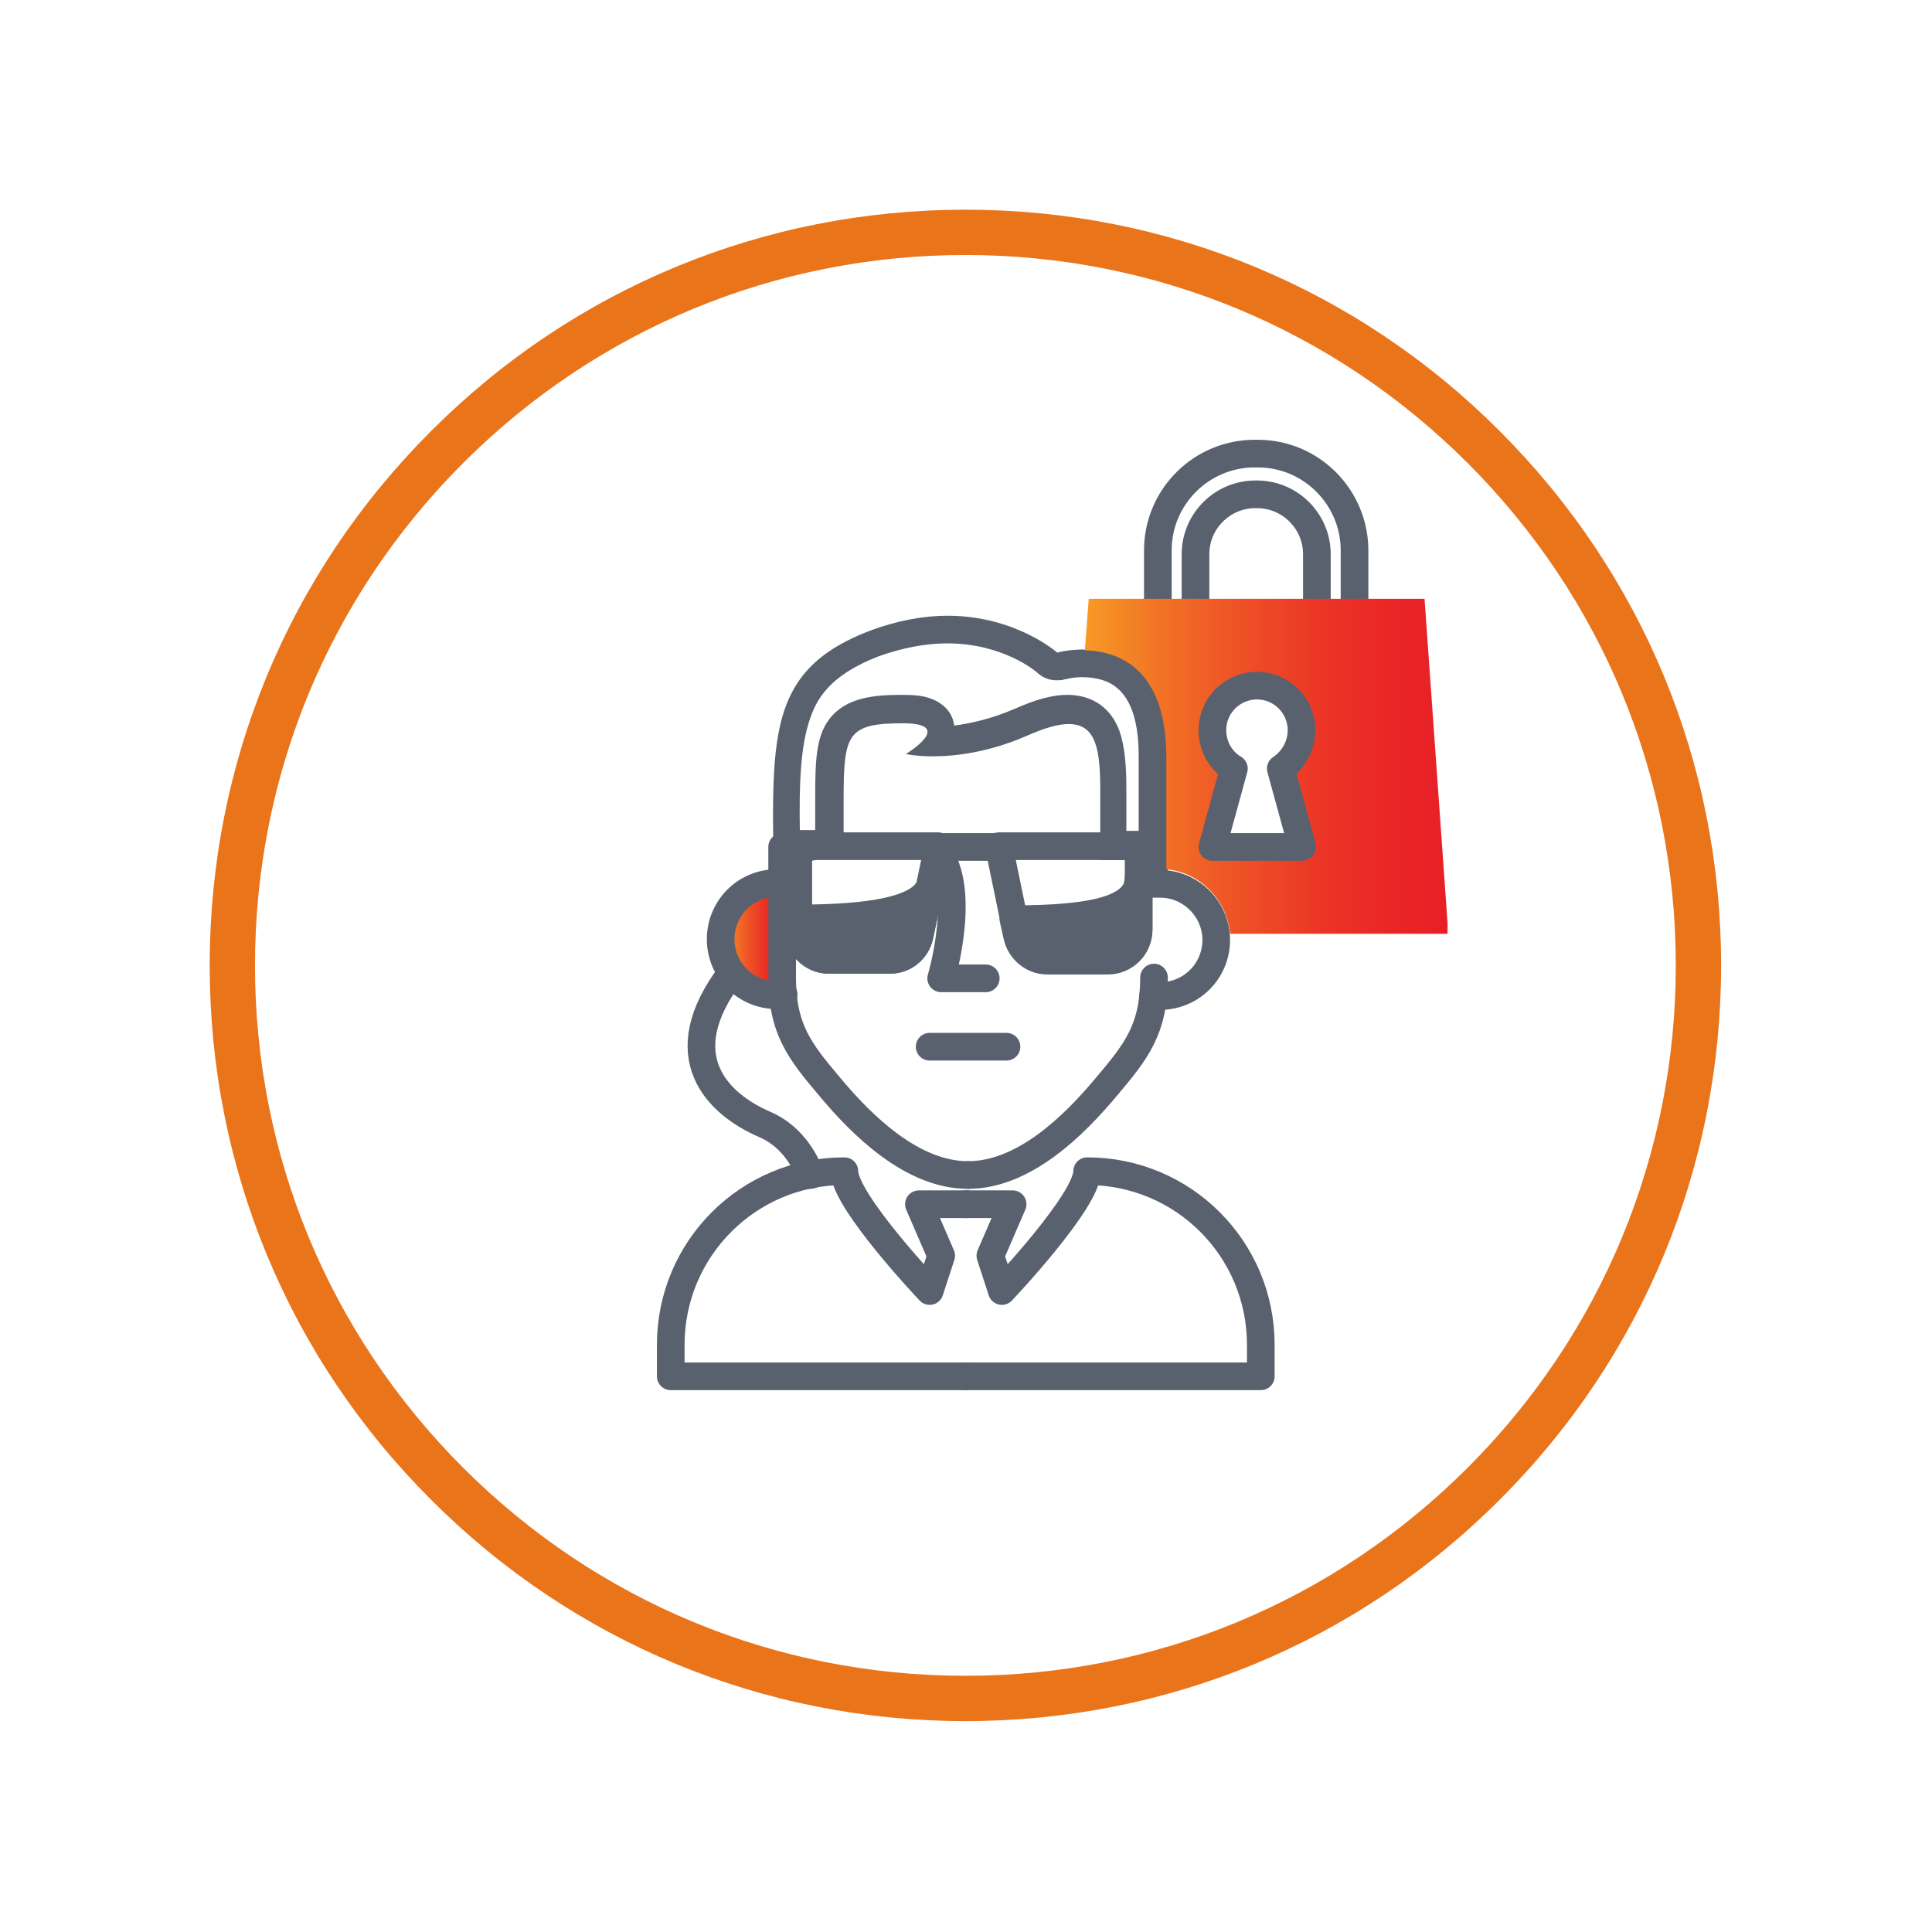 <svg xmlns="http://www.w3.org/2000/svg" xmlns:xlink="http://www.w3.org/1999/xlink" width="1200" zoomAndPan="magnify" viewBox="0 0 900 900" height="1200" preserveAspectRatio="xMidYMid meet" version="1.0"><defs><clipPath id="id1"><path d="M 97.68 97.68 L 801.758 97.68 L 801.758 801.758 L 97.68 801.758 Z M 97.68 97.68 " clip-rule="nonzero"/></clipPath><clipPath id="id2"><path d="M 335.371 411.383 L 365 411.383 L 365 463.996 L 335.371 463.996 Z M 335.371 411.383 " clip-rule="nonzero"/></clipPath><clipPath id="id3"><path d="M 335.371 437.512 C 335.371 452.184 347.184 463.641 361.5 463.641 C 362.574 463.641 363.648 463.641 364.723 463.281 L 361.5 411.023 C 347.184 411.383 335.371 422.836 335.371 437.512 " clip-rule="nonzero"/></clipPath><linearGradient x1="-636.946" gradientTransform="matrix(29.553, 0, 0, -29.553, 19159.146, 48468.399)" y1="1625.237" x2="-635.953" gradientUnits="userSpaceOnUse" y2="1625.237" id="id4"><stop stop-opacity="1" stop-color="rgb(97.299%, 64.288%, 14.499%)" offset="0"/><stop stop-opacity="1" stop-color="rgb(97.299%, 63.977%, 14.499%)" offset="0.004"/><stop stop-opacity="1" stop-color="rgb(97.299%, 63.667%, 14.499%)" offset="0.008"/><stop stop-opacity="1" stop-color="rgb(97.27%, 63.359%, 14.499%)" offset="0.012"/><stop stop-opacity="1" stop-color="rgb(97.241%, 63.052%, 14.499%)" offset="0.016"/><stop stop-opacity="1" stop-color="rgb(97.2%, 62.746%, 14.499%)" offset="0.02"/><stop stop-opacity="1" stop-color="rgb(97.16%, 62.439%, 14.499%)" offset="0.023"/><stop stop-opacity="1" stop-color="rgb(97.121%, 62.132%, 14.499%)" offset="0.027"/><stop stop-opacity="1" stop-color="rgb(97.081%, 61.827%, 14.499%)" offset="0.031"/><stop stop-opacity="1" stop-color="rgb(97.041%, 61.52%, 14.499%)" offset="0.035"/><stop stop-opacity="1" stop-color="rgb(97.002%, 61.214%, 14.499%)" offset="0.039"/><stop stop-opacity="1" stop-color="rgb(96.96%, 60.907%, 14.499%)" offset="0.043"/><stop stop-opacity="1" stop-color="rgb(96.921%, 60.602%, 14.499%)" offset="0.047"/><stop stop-opacity="1" stop-color="rgb(96.881%, 60.295%, 14.499%)" offset="0.051"/><stop stop-opacity="1" stop-color="rgb(96.841%, 59.988%, 14.499%)" offset="0.055"/><stop stop-opacity="1" stop-color="rgb(96.802%, 59.682%, 14.499%)" offset="0.059"/><stop stop-opacity="1" stop-color="rgb(96.762%, 59.377%, 14.499%)" offset="0.062"/><stop stop-opacity="1" stop-color="rgb(96.721%, 59.07%, 14.499%)" offset="0.066"/><stop stop-opacity="1" stop-color="rgb(96.681%, 58.763%, 14.499%)" offset="0.07"/><stop stop-opacity="1" stop-color="rgb(96.642%, 58.456%, 14.499%)" offset="0.074"/><stop stop-opacity="1" stop-color="rgb(96.602%, 58.151%, 14.499%)" offset="0.078"/><stop stop-opacity="1" stop-color="rgb(96.561%, 57.845%, 14.499%)" offset="0.082"/><stop stop-opacity="1" stop-color="rgb(96.521%, 57.538%, 14.499%)" offset="0.086"/><stop stop-opacity="1" stop-color="rgb(96.481%, 57.231%, 14.499%)" offset="0.09"/><stop stop-opacity="1" stop-color="rgb(96.442%, 56.926%, 14.499%)" offset="0.094"/><stop stop-opacity="1" stop-color="rgb(96.402%, 56.619%, 14.499%)" offset="0.098"/><stop stop-opacity="1" stop-color="rgb(96.362%, 56.313%, 14.499%)" offset="0.102"/><stop stop-opacity="1" stop-color="rgb(96.321%, 56.006%, 14.499%)" offset="0.105"/><stop stop-opacity="1" stop-color="rgb(96.281%, 55.699%, 14.499%)" offset="0.109"/><stop stop-opacity="1" stop-color="rgb(96.242%, 55.392%, 14.499%)" offset="0.113"/><stop stop-opacity="1" stop-color="rgb(96.202%, 55.087%, 14.499%)" offset="0.117"/><stop stop-opacity="1" stop-color="rgb(96.162%, 54.781%, 14.499%)" offset="0.121"/><stop stop-opacity="1" stop-color="rgb(96.123%, 54.474%, 14.499%)" offset="0.125"/><stop stop-opacity="1" stop-color="rgb(96.082%, 54.167%, 14.499%)" offset="0.129"/><stop stop-opacity="1" stop-color="rgb(96.042%, 53.862%, 14.499%)" offset="0.133"/><stop stop-opacity="1" stop-color="rgb(96.002%, 53.555%, 14.499%)" offset="0.137"/><stop stop-opacity="1" stop-color="rgb(95.963%, 53.249%, 14.499%)" offset="0.141"/><stop stop-opacity="1" stop-color="rgb(95.921%, 52.942%, 14.499%)" offset="0.145"/><stop stop-opacity="1" stop-color="rgb(95.882%, 52.637%, 14.499%)" offset="0.148"/><stop stop-opacity="1" stop-color="rgb(95.842%, 52.33%, 14.499%)" offset="0.152"/><stop stop-opacity="1" stop-color="rgb(95.802%, 52.023%, 14.499%)" offset="0.156"/><stop stop-opacity="1" stop-color="rgb(95.763%, 51.717%, 14.499%)" offset="0.16"/><stop stop-opacity="1" stop-color="rgb(95.723%, 51.411%, 14.499%)" offset="0.164"/><stop stop-opacity="1" stop-color="rgb(95.682%, 51.105%, 14.499%)" offset="0.168"/><stop stop-opacity="1" stop-color="rgb(95.642%, 50.798%, 14.499%)" offset="0.172"/><stop stop-opacity="1" stop-color="rgb(95.602%, 50.491%, 14.499%)" offset="0.176"/><stop stop-opacity="1" stop-color="rgb(95.563%, 50.186%, 14.499%)" offset="0.18"/><stop stop-opacity="1" stop-color="rgb(95.523%, 49.879%, 14.499%)" offset="0.184"/><stop stop-opacity="1" stop-color="rgb(95.483%, 49.573%, 14.499%)" offset="0.188"/><stop stop-opacity="1" stop-color="rgb(95.442%, 49.266%, 14.499%)" offset="0.191"/><stop stop-opacity="1" stop-color="rgb(95.403%, 48.961%, 14.499%)" offset="0.195"/><stop stop-opacity="1" stop-color="rgb(95.363%, 48.654%, 14.499%)" offset="0.199"/><stop stop-opacity="1" stop-color="rgb(95.323%, 48.347%, 14.499%)" offset="0.203"/><stop stop-opacity="1" stop-color="rgb(95.282%, 48.041%, 14.499%)" offset="0.207"/><stop stop-opacity="1" stop-color="rgb(95.242%, 47.736%, 14.499%)" offset="0.211"/><stop stop-opacity="1" stop-color="rgb(95.203%, 47.429%, 14.499%)" offset="0.215"/><stop stop-opacity="1" stop-color="rgb(95.163%, 47.122%, 14.499%)" offset="0.219"/><stop stop-opacity="1" stop-color="rgb(95.123%, 46.815%, 14.499%)" offset="0.223"/><stop stop-opacity="1" stop-color="rgb(95.084%, 46.509%, 14.499%)" offset="0.227"/><stop stop-opacity="1" stop-color="rgb(95.042%, 46.202%, 14.499%)" offset="0.23"/><stop stop-opacity="1" stop-color="rgb(95.003%, 45.897%, 14.499%)" offset="0.234"/><stop stop-opacity="1" stop-color="rgb(94.963%, 45.59%, 14.499%)" offset="0.238"/><stop stop-opacity="1" stop-color="rgb(94.923%, 45.284%, 14.499%)" offset="0.242"/><stop stop-opacity="1" stop-color="rgb(94.891%, 45.02%, 14.503%)" offset="0.246"/><stop stop-opacity="1" stop-color="rgb(94.861%, 44.756%, 14.51%)" offset="0.25"/><stop stop-opacity="1" stop-color="rgb(94.832%, 44.508%, 14.516%)" offset="0.254"/><stop stop-opacity="1" stop-color="rgb(94.804%, 44.263%, 14.523%)" offset="0.258"/><stop stop-opacity="1" stop-color="rgb(94.775%, 44.016%, 14.529%)" offset="0.262"/><stop stop-opacity="1" stop-color="rgb(94.748%, 43.77%, 14.537%)" offset="0.266"/><stop stop-opacity="1" stop-color="rgb(94.72%, 43.523%, 14.543%)" offset="0.27"/><stop stop-opacity="1" stop-color="rgb(94.693%, 43.277%, 14.551%)" offset="0.273"/><stop stop-opacity="1" stop-color="rgb(94.664%, 43.03%, 14.557%)" offset="0.277"/><stop stop-opacity="1" stop-color="rgb(94.637%, 42.784%, 14.565%)" offset="0.281"/><stop stop-opacity="1" stop-color="rgb(94.608%, 42.537%, 14.571%)" offset="0.285"/><stop stop-opacity="1" stop-color="rgb(94.58%, 42.291%, 14.578%)" offset="0.289"/><stop stop-opacity="1" stop-color="rgb(94.553%, 42.044%, 14.586%)" offset="0.293"/><stop stop-opacity="1" stop-color="rgb(94.525%, 41.798%, 14.594%)" offset="0.297"/><stop stop-opacity="1" stop-color="rgb(94.496%, 41.551%, 14.6%)" offset="0.301"/><stop stop-opacity="1" stop-color="rgb(94.469%, 41.306%, 14.607%)" offset="0.305"/><stop stop-opacity="1" stop-color="rgb(94.44%, 41.058%, 14.613%)" offset="0.309"/><stop stop-opacity="1" stop-color="rgb(94.412%, 40.813%, 14.621%)" offset="0.312"/><stop stop-opacity="1" stop-color="rgb(94.385%, 40.565%, 14.627%)" offset="0.316"/><stop stop-opacity="1" stop-color="rgb(94.357%, 40.32%, 14.635%)" offset="0.32"/><stop stop-opacity="1" stop-color="rgb(94.328%, 40.073%, 14.641%)" offset="0.324"/><stop stop-opacity="1" stop-color="rgb(94.301%, 39.827%, 14.648%)" offset="0.328"/><stop stop-opacity="1" stop-color="rgb(94.272%, 39.58%, 14.655%)" offset="0.332"/><stop stop-opacity="1" stop-color="rgb(94.244%, 39.334%, 14.662%)" offset="0.336"/><stop stop-opacity="1" stop-color="rgb(94.217%, 39.087%, 14.67%)" offset="0.34"/><stop stop-opacity="1" stop-color="rgb(94.189%, 38.841%, 14.677%)" offset="0.344"/><stop stop-opacity="1" stop-color="rgb(94.16%, 38.594%, 14.684%)" offset="0.348"/><stop stop-opacity="1" stop-color="rgb(94.133%, 38.348%, 14.691%)" offset="0.352"/><stop stop-opacity="1" stop-color="rgb(94.106%, 38.103%, 14.697%)" offset="0.355"/><stop stop-opacity="1" stop-color="rgb(94.078%, 37.857%, 14.705%)" offset="0.359"/><stop stop-opacity="1" stop-color="rgb(94.049%, 37.61%, 14.711%)" offset="0.363"/><stop stop-opacity="1" stop-color="rgb(94.022%, 37.364%, 14.719%)" offset="0.367"/><stop stop-opacity="1" stop-color="rgb(93.993%, 37.117%, 14.725%)" offset="0.371"/><stop stop-opacity="1" stop-color="rgb(93.965%, 36.871%, 14.732%)" offset="0.375"/><stop stop-opacity="1" stop-color="rgb(93.938%, 36.624%, 14.738%)" offset="0.379"/><stop stop-opacity="1" stop-color="rgb(93.91%, 36.378%, 14.746%)" offset="0.383"/><stop stop-opacity="1" stop-color="rgb(93.881%, 36.131%, 14.754%)" offset="0.387"/><stop stop-opacity="1" stop-color="rgb(93.854%, 35.886%, 14.761%)" offset="0.391"/><stop stop-opacity="1" stop-color="rgb(93.825%, 35.638%, 14.767%)" offset="0.395"/><stop stop-opacity="1" stop-color="rgb(93.797%, 35.393%, 14.775%)" offset="0.398"/><stop stop-opacity="1" stop-color="rgb(93.77%, 35.146%, 14.781%)" offset="0.402"/><stop stop-opacity="1" stop-color="rgb(93.742%, 34.9%, 14.789%)" offset="0.406"/><stop stop-opacity="1" stop-color="rgb(93.713%, 34.653%, 14.795%)" offset="0.41"/><stop stop-opacity="1" stop-color="rgb(93.686%, 34.407%, 14.803%)" offset="0.414"/><stop stop-opacity="1" stop-color="rgb(93.657%, 34.16%, 14.809%)" offset="0.418"/><stop stop-opacity="1" stop-color="rgb(93.629%, 33.914%, 14.816%)" offset="0.422"/><stop stop-opacity="1" stop-color="rgb(93.602%, 33.667%, 14.822%)" offset="0.426"/><stop stop-opacity="1" stop-color="rgb(93.575%, 33.421%, 14.83%)" offset="0.43"/><stop stop-opacity="1" stop-color="rgb(93.546%, 33.174%, 14.836%)" offset="0.434"/><stop stop-opacity="1" stop-color="rgb(93.518%, 32.928%, 14.844%)" offset="0.438"/><stop stop-opacity="1" stop-color="rgb(93.489%, 32.681%, 14.851%)" offset="0.441"/><stop stop-opacity="1" stop-color="rgb(93.462%, 32.436%, 14.859%)" offset="0.445"/><stop stop-opacity="1" stop-color="rgb(93.434%, 32.188%, 14.865%)" offset="0.449"/><stop stop-opacity="1" stop-color="rgb(93.407%, 31.943%, 14.873%)" offset="0.453"/><stop stop-opacity="1" stop-color="rgb(93.378%, 31.696%, 14.879%)" offset="0.457"/><stop stop-opacity="1" stop-color="rgb(93.35%, 31.45%, 14.886%)" offset="0.461"/><stop stop-opacity="1" stop-color="rgb(93.323%, 31.207%, 14.893%)" offset="0.465"/><stop stop-opacity="1" stop-color="rgb(93.295%, 30.965%, 14.899%)" offset="0.469"/><stop stop-opacity="1" stop-color="rgb(93.274%, 30.765%, 14.899%)" offset="0.473"/><stop stop-opacity="1" stop-color="rgb(93.254%, 30.566%, 14.899%)" offset="0.477"/><stop stop-opacity="1" stop-color="rgb(93.233%, 30.367%, 14.899%)" offset="0.48"/><stop stop-opacity="1" stop-color="rgb(93.213%, 30.167%, 14.899%)" offset="0.484"/><stop stop-opacity="1" stop-color="rgb(93.192%, 29.967%, 14.899%)" offset="0.488"/><stop stop-opacity="1" stop-color="rgb(93.172%, 29.768%, 14.899%)" offset="0.492"/><stop stop-opacity="1" stop-color="rgb(93.15%, 29.568%, 14.899%)" offset="0.496"/><stop stop-opacity="1" stop-color="rgb(93.13%, 29.369%, 14.899%)" offset="0.5"/><stop stop-opacity="1" stop-color="rgb(93.109%, 29.169%, 14.899%)" offset="0.504"/><stop stop-opacity="1" stop-color="rgb(93.089%, 28.969%, 14.899%)" offset="0.508"/><stop stop-opacity="1" stop-color="rgb(93.068%, 28.769%, 14.899%)" offset="0.512"/><stop stop-opacity="1" stop-color="rgb(93.047%, 28.571%, 14.899%)" offset="0.516"/><stop stop-opacity="1" stop-color="rgb(93.025%, 28.371%, 14.899%)" offset="0.52"/><stop stop-opacity="1" stop-color="rgb(93.005%, 28.171%, 14.899%)" offset="0.523"/><stop stop-opacity="1" stop-color="rgb(92.984%, 27.971%, 14.899%)" offset="0.527"/><stop stop-opacity="1" stop-color="rgb(92.964%, 27.771%, 14.899%)" offset="0.531"/><stop stop-opacity="1" stop-color="rgb(92.943%, 27.571%, 14.899%)" offset="0.535"/><stop stop-opacity="1" stop-color="rgb(92.923%, 27.373%, 14.899%)" offset="0.539"/><stop stop-opacity="1" stop-color="rgb(92.902%, 27.173%, 14.899%)" offset="0.543"/><stop stop-opacity="1" stop-color="rgb(92.882%, 26.973%, 14.899%)" offset="0.547"/><stop stop-opacity="1" stop-color="rgb(92.86%, 26.773%, 14.899%)" offset="0.551"/><stop stop-opacity="1" stop-color="rgb(92.841%, 26.573%, 14.899%)" offset="0.555"/><stop stop-opacity="1" stop-color="rgb(92.819%, 26.373%, 14.899%)" offset="0.559"/><stop stop-opacity="1" stop-color="rgb(92.798%, 26.175%, 14.899%)" offset="0.562"/><stop stop-opacity="1" stop-color="rgb(92.776%, 25.975%, 14.899%)" offset="0.566"/><stop stop-opacity="1" stop-color="rgb(92.757%, 25.775%, 14.899%)" offset="0.57"/><stop stop-opacity="1" stop-color="rgb(92.735%, 25.575%, 14.899%)" offset="0.574"/><stop stop-opacity="1" stop-color="rgb(92.715%, 25.377%, 14.899%)" offset="0.578"/><stop stop-opacity="1" stop-color="rgb(92.694%, 25.177%, 14.899%)" offset="0.582"/><stop stop-opacity="1" stop-color="rgb(92.674%, 24.977%, 14.899%)" offset="0.586"/><stop stop-opacity="1" stop-color="rgb(92.653%, 24.777%, 14.899%)" offset="0.59"/><stop stop-opacity="1" stop-color="rgb(92.633%, 24.577%, 14.899%)" offset="0.594"/><stop stop-opacity="1" stop-color="rgb(92.612%, 24.377%, 14.899%)" offset="0.598"/><stop stop-opacity="1" stop-color="rgb(92.592%, 24.179%, 14.899%)" offset="0.602"/><stop stop-opacity="1" stop-color="rgb(92.57%, 23.979%, 14.899%)" offset="0.605"/><stop stop-opacity="1" stop-color="rgb(92.551%, 23.779%, 14.899%)" offset="0.609"/><stop stop-opacity="1" stop-color="rgb(92.529%, 23.579%, 14.899%)" offset="0.613"/><stop stop-opacity="1" stop-color="rgb(92.508%, 23.38%, 14.899%)" offset="0.617"/><stop stop-opacity="1" stop-color="rgb(92.487%, 23.18%, 14.899%)" offset="0.621"/><stop stop-opacity="1" stop-color="rgb(92.467%, 22.981%, 14.899%)" offset="0.625"/><stop stop-opacity="1" stop-color="rgb(92.445%, 22.781%, 14.899%)" offset="0.629"/><stop stop-opacity="1" stop-color="rgb(92.426%, 22.581%, 14.899%)" offset="0.633"/><stop stop-opacity="1" stop-color="rgb(92.404%, 22.382%, 14.899%)" offset="0.637"/><stop stop-opacity="1" stop-color="rgb(92.384%, 22.182%, 14.899%)" offset="0.641"/><stop stop-opacity="1" stop-color="rgb(92.363%, 21.982%, 14.899%)" offset="0.645"/><stop stop-opacity="1" stop-color="rgb(92.343%, 21.783%, 14.899%)" offset="0.648"/><stop stop-opacity="1" stop-color="rgb(92.322%, 21.584%, 14.899%)" offset="0.652"/><stop stop-opacity="1" stop-color="rgb(92.302%, 21.384%, 14.899%)" offset="0.656"/><stop stop-opacity="1" stop-color="rgb(92.281%, 21.184%, 14.899%)" offset="0.66"/><stop stop-opacity="1" stop-color="rgb(92.261%, 20.985%, 14.899%)" offset="0.664"/><stop stop-opacity="1" stop-color="rgb(92.239%, 20.786%, 14.899%)" offset="0.668"/><stop stop-opacity="1" stop-color="rgb(92.218%, 20.586%, 14.899%)" offset="0.672"/><stop stop-opacity="1" stop-color="rgb(92.2%, 20.425%, 14.899%)" offset="0.68"/><stop stop-opacity="1" stop-color="rgb(92.165%, 20.143%, 14.899%)" offset="0.688"/><stop stop-opacity="1" stop-color="rgb(92.131%, 19.896%, 14.899%)" offset="0.695"/><stop stop-opacity="1" stop-color="rgb(92.097%, 19.649%, 14.899%)" offset="0.703"/><stop stop-opacity="1" stop-color="rgb(92.064%, 19.402%, 14.899%)" offset="0.711"/><stop stop-opacity="1" stop-color="rgb(92.03%, 19.154%, 14.899%)" offset="0.719"/><stop stop-opacity="1" stop-color="rgb(91.997%, 18.906%, 14.899%)" offset="0.727"/><stop stop-opacity="1" stop-color="rgb(91.963%, 18.658%, 14.899%)" offset="0.734"/><stop stop-opacity="1" stop-color="rgb(91.93%, 18.411%, 14.899%)" offset="0.742"/><stop stop-opacity="1" stop-color="rgb(91.896%, 18.164%, 14.899%)" offset="0.75"/><stop stop-opacity="1" stop-color="rgb(91.862%, 17.917%, 14.899%)" offset="0.758"/><stop stop-opacity="1" stop-color="rgb(91.829%, 17.67%, 14.899%)" offset="0.766"/><stop stop-opacity="1" stop-color="rgb(91.795%, 17.421%, 14.899%)" offset="0.773"/><stop stop-opacity="1" stop-color="rgb(91.762%, 17.174%, 14.899%)" offset="0.781"/><stop stop-opacity="1" stop-color="rgb(91.728%, 16.927%, 14.899%)" offset="0.789"/><stop stop-opacity="1" stop-color="rgb(91.695%, 16.679%, 14.899%)" offset="0.797"/><stop stop-opacity="1" stop-color="rgb(91.661%, 16.432%, 14.899%)" offset="0.805"/><stop stop-opacity="1" stop-color="rgb(91.628%, 16.185%, 14.899%)" offset="0.812"/><stop stop-opacity="1" stop-color="rgb(91.594%, 15.936%, 14.899%)" offset="0.82"/><stop stop-opacity="1" stop-color="rgb(91.56%, 15.689%, 14.899%)" offset="0.828"/><stop stop-opacity="1" stop-color="rgb(91.527%, 15.442%, 14.899%)" offset="0.836"/><stop stop-opacity="1" stop-color="rgb(91.493%, 15.195%, 14.899%)" offset="0.844"/><stop stop-opacity="1" stop-color="rgb(91.46%, 14.948%, 14.899%)" offset="0.852"/><stop stop-opacity="1" stop-color="rgb(91.426%, 14.7%, 14.899%)" offset="0.859"/><stop stop-opacity="1" stop-color="rgb(91.386%, 14.433%, 14.899%)" offset="0.875"/><stop stop-opacity="1" stop-color="rgb(91.341%, 14.166%, 14.899%)" offset="0.891"/><stop stop-opacity="1" stop-color="rgb(91.298%, 13.918%, 14.899%)" offset="0.906"/><stop stop-opacity="1" stop-color="rgb(91.255%, 13.67%, 14.899%)" offset="0.922"/><stop stop-opacity="1" stop-color="rgb(91.212%, 13.422%, 14.899%)" offset="0.938"/><stop stop-opacity="1" stop-color="rgb(91.168%, 13.174%, 14.899%)" offset="0.953"/><stop stop-opacity="1" stop-color="rgb(91.125%, 12.927%, 14.899%)" offset="0.969"/><stop stop-opacity="1" stop-color="rgb(91.083%, 12.679%, 14.899%)" offset="0.984"/><stop stop-opacity="1" stop-color="rgb(91.04%, 12.431%, 14.899%)" offset="1"/></linearGradient><clipPath id="id5"><path d="M 532 204 L 638 204 L 638 304 L 532 304 Z M 532 204 " clip-rule="nonzero"/></clipPath><clipPath id="id6"><path d="M 444.539 193.41 L 444.539 287.188 C 474.602 288.258 492.141 304.367 492.141 304.367 C 492.141 304.367 497.152 302.934 503.953 302.934 C 518.984 302.934 543.68 309.734 543.68 353.043 L 543.68 405.297 C 560.145 406.73 573.387 420.688 573.387 437.867 C 573.387 455.047 559.785 469.367 542.965 470.438 C 540.102 487.977 531.152 498 520.773 510.527 C 515.762 516.254 511.109 521.621 506.457 539.875 C 506.457 539.875 506.816 539.875 506.816 539.875 C 550.121 539.875 585.914 571.73 592.715 612.891 L 675.395 612.891 L 675.395 193.41 Z M 444.539 193.41 " clip-rule="nonzero"/></clipPath><clipPath id="id7"><path d="M 550 223 L 621 223 L 621 304 L 550 304 Z M 550 223 " clip-rule="nonzero"/></clipPath><clipPath id="id8"><path d="M 444.539 193.41 L 444.539 287.188 C 474.602 288.258 492.141 304.367 492.141 304.367 C 492.141 304.367 497.152 302.934 503.953 302.934 C 518.984 302.934 543.68 309.734 543.68 353.043 L 543.68 405.297 C 560.145 406.73 573.387 420.688 573.387 437.867 C 573.387 455.047 559.785 469.367 542.965 470.438 C 540.102 487.977 531.152 498 520.773 510.527 C 515.762 516.254 511.109 521.621 506.457 539.875 C 506.457 539.875 506.816 539.875 506.816 539.875 C 550.121 539.875 585.914 571.73 592.715 612.891 L 675.395 612.891 L 675.395 193.41 Z M 444.539 193.41 " clip-rule="nonzero"/></clipPath><clipPath id="id9"><path d="M 505.383 278.953 L 674.32 278.953 L 674.32 435.363 L 505.383 435.363 Z M 505.383 278.953 " clip-rule="nonzero"/></clipPath><clipPath id="id10"><path d="M 574.461 358.055 C 568.375 354.473 564.441 347.672 564.441 340.156 C 564.441 328.703 573.746 319.398 585.199 319.398 C 596.652 319.398 606.316 328.703 606.316 340.156 C 606.316 347.672 602.379 354.473 596.293 358.055 L 606.316 394.562 L 564.441 394.562 Z M 507.172 278.953 L 505.383 302.934 C 520.773 303.293 543.324 311.168 543.324 352.684 L 543.324 404.941 C 559.07 406.371 571.598 419.258 573.031 435.004 L 674.68 435.004 L 663.582 278.598 L 507.172 278.598 Z M 507.172 278.953 " clip-rule="nonzero"/></clipPath><linearGradient x1="-697.219" gradientTransform="matrix(178.412, 0, 0, -178.412, 124897.647, 283934.547)" y1="1589.453" x2="-696.272" gradientUnits="userSpaceOnUse" y2="1589.453" id="id11"><stop stop-opacity="1" stop-color="rgb(96.863%, 60.152%, 14.499%)" offset="0"/><stop stop-opacity="1" stop-color="rgb(96.825%, 59.859%, 14.499%)" offset="0.004"/><stop stop-opacity="1" stop-color="rgb(96.786%, 59.567%, 14.499%)" offset="0.008"/><stop stop-opacity="1" stop-color="rgb(96.748%, 59.274%, 14.499%)" offset="0.012"/><stop stop-opacity="1" stop-color="rgb(96.71%, 58.983%, 14.499%)" offset="0.016"/><stop stop-opacity="1" stop-color="rgb(96.672%, 58.691%, 14.499%)" offset="0.02"/><stop stop-opacity="1" stop-color="rgb(96.634%, 58.4%, 14.499%)" offset="0.023"/><stop stop-opacity="1" stop-color="rgb(96.596%, 58.107%, 14.499%)" offset="0.027"/><stop stop-opacity="1" stop-color="rgb(96.558%, 57.816%, 14.499%)" offset="0.031"/><stop stop-opacity="1" stop-color="rgb(96.519%, 57.523%, 14.499%)" offset="0.035"/><stop stop-opacity="1" stop-color="rgb(96.481%, 57.231%, 14.499%)" offset="0.039"/><stop stop-opacity="1" stop-color="rgb(96.443%, 56.938%, 14.499%)" offset="0.043"/><stop stop-opacity="1" stop-color="rgb(96.405%, 56.647%, 14.499%)" offset="0.047"/><stop stop-opacity="1" stop-color="rgb(96.367%, 56.354%, 14.499%)" offset="0.051"/><stop stop-opacity="1" stop-color="rgb(96.329%, 56.062%, 14.499%)" offset="0.055"/><stop stop-opacity="1" stop-color="rgb(96.291%, 55.769%, 14.499%)" offset="0.059"/><stop stop-opacity="1" stop-color="rgb(96.252%, 55.478%, 14.499%)" offset="0.062"/><stop stop-opacity="1" stop-color="rgb(96.214%, 55.185%, 14.499%)" offset="0.066"/><stop stop-opacity="1" stop-color="rgb(96.176%, 54.893%, 14.499%)" offset="0.07"/><stop stop-opacity="1" stop-color="rgb(96.138%, 54.602%, 14.499%)" offset="0.074"/><stop stop-opacity="1" stop-color="rgb(96.101%, 54.311%, 14.499%)" offset="0.078"/><stop stop-opacity="1" stop-color="rgb(96.063%, 54.018%, 14.499%)" offset="0.082"/><stop stop-opacity="1" stop-color="rgb(96.025%, 53.726%, 14.499%)" offset="0.086"/><stop stop-opacity="1" stop-color="rgb(95.987%, 53.433%, 14.499%)" offset="0.09"/><stop stop-opacity="1" stop-color="rgb(95.949%, 53.142%, 14.499%)" offset="0.094"/><stop stop-opacity="1" stop-color="rgb(95.911%, 52.849%, 14.499%)" offset="0.098"/><stop stop-opacity="1" stop-color="rgb(95.872%, 52.557%, 14.499%)" offset="0.102"/><stop stop-opacity="1" stop-color="rgb(95.834%, 52.264%, 14.499%)" offset="0.105"/><stop stop-opacity="1" stop-color="rgb(95.796%, 51.973%, 14.499%)" offset="0.109"/><stop stop-opacity="1" stop-color="rgb(95.758%, 51.68%, 14.499%)" offset="0.113"/><stop stop-opacity="1" stop-color="rgb(95.72%, 51.389%, 14.499%)" offset="0.117"/><stop stop-opacity="1" stop-color="rgb(95.682%, 51.096%, 14.499%)" offset="0.121"/><stop stop-opacity="1" stop-color="rgb(95.644%, 50.804%, 14.499%)" offset="0.125"/><stop stop-opacity="1" stop-color="rgb(95.605%, 50.513%, 14.499%)" offset="0.129"/><stop stop-opacity="1" stop-color="rgb(95.567%, 50.221%, 14.499%)" offset="0.133"/><stop stop-opacity="1" stop-color="rgb(95.529%, 49.928%, 14.499%)" offset="0.137"/><stop stop-opacity="1" stop-color="rgb(95.491%, 49.637%, 14.499%)" offset="0.141"/><stop stop-opacity="1" stop-color="rgb(95.453%, 49.344%, 14.499%)" offset="0.145"/><stop stop-opacity="1" stop-color="rgb(95.415%, 49.052%, 14.499%)" offset="0.148"/><stop stop-opacity="1" stop-color="rgb(95.377%, 48.759%, 14.499%)" offset="0.152"/><stop stop-opacity="1" stop-color="rgb(95.338%, 48.468%, 14.499%)" offset="0.156"/><stop stop-opacity="1" stop-color="rgb(95.3%, 48.175%, 14.499%)" offset="0.16"/><stop stop-opacity="1" stop-color="rgb(95.262%, 47.884%, 14.499%)" offset="0.164"/><stop stop-opacity="1" stop-color="rgb(95.224%, 47.591%, 14.499%)" offset="0.168"/><stop stop-opacity="1" stop-color="rgb(95.186%, 47.299%, 14.499%)" offset="0.172"/><stop stop-opacity="1" stop-color="rgb(95.148%, 47.008%, 14.499%)" offset="0.176"/><stop stop-opacity="1" stop-color="rgb(95.11%, 46.716%, 14.499%)" offset="0.18"/><stop stop-opacity="1" stop-color="rgb(95.071%, 46.423%, 14.499%)" offset="0.184"/><stop stop-opacity="1" stop-color="rgb(95.033%, 46.132%, 14.499%)" offset="0.188"/><stop stop-opacity="1" stop-color="rgb(94.995%, 45.839%, 14.499%)" offset="0.191"/><stop stop-opacity="1" stop-color="rgb(94.957%, 45.547%, 14.499%)" offset="0.195"/><stop stop-opacity="1" stop-color="rgb(94.922%, 45.268%, 14.5%)" offset="0.199"/><stop stop-opacity="1" stop-color="rgb(94.887%, 44.989%, 14.502%)" offset="0.203"/><stop stop-opacity="1" stop-color="rgb(94.859%, 44.754%, 14.508%)" offset="0.207"/><stop stop-opacity="1" stop-color="rgb(94.833%, 44.521%, 14.516%)" offset="0.211"/><stop stop-opacity="1" stop-color="rgb(94.806%, 44.286%, 14.522%)" offset="0.215"/><stop stop-opacity="1" stop-color="rgb(94.78%, 44.051%, 14.529%)" offset="0.219"/><stop stop-opacity="1" stop-color="rgb(94.753%, 43.816%, 14.536%)" offset="0.223"/><stop stop-opacity="1" stop-color="rgb(94.727%, 43.581%, 14.542%)" offset="0.227"/><stop stop-opacity="1" stop-color="rgb(94.699%, 43.346%, 14.548%)" offset="0.23"/><stop stop-opacity="1" stop-color="rgb(94.673%, 43.111%, 14.555%)" offset="0.234"/><stop stop-opacity="1" stop-color="rgb(94.646%, 42.876%, 14.561%)" offset="0.238"/><stop stop-opacity="1" stop-color="rgb(94.62%, 42.641%, 14.569%)" offset="0.242"/><stop stop-opacity="1" stop-color="rgb(94.592%, 42.406%, 14.575%)" offset="0.246"/><stop stop-opacity="1" stop-color="rgb(94.566%, 42.171%, 14.583%)" offset="0.25"/><stop stop-opacity="1" stop-color="rgb(94.539%, 41.936%, 14.589%)" offset="0.254"/><stop stop-opacity="1" stop-color="rgb(94.513%, 41.701%, 14.595%)" offset="0.258"/><stop stop-opacity="1" stop-color="rgb(94.485%, 41.466%, 14.601%)" offset="0.262"/><stop stop-opacity="1" stop-color="rgb(94.46%, 41.231%, 14.609%)" offset="0.266"/><stop stop-opacity="1" stop-color="rgb(94.434%, 40.996%, 14.615%)" offset="0.27"/><stop stop-opacity="1" stop-color="rgb(94.408%, 40.761%, 14.622%)" offset="0.273"/><stop stop-opacity="1" stop-color="rgb(94.38%, 40.526%, 14.629%)" offset="0.277"/><stop stop-opacity="1" stop-color="rgb(94.354%, 40.291%, 14.636%)" offset="0.281"/><stop stop-opacity="1" stop-color="rgb(94.327%, 40.056%, 14.642%)" offset="0.285"/><stop stop-opacity="1" stop-color="rgb(94.301%, 39.821%, 14.648%)" offset="0.289"/><stop stop-opacity="1" stop-color="rgb(94.273%, 39.586%, 14.655%)" offset="0.293"/><stop stop-opacity="1" stop-color="rgb(94.247%, 39.351%, 14.662%)" offset="0.297"/><stop stop-opacity="1" stop-color="rgb(94.22%, 39.116%, 14.668%)" offset="0.301"/><stop stop-opacity="1" stop-color="rgb(94.194%, 38.881%, 14.676%)" offset="0.305"/><stop stop-opacity="1" stop-color="rgb(94.167%, 38.646%, 14.682%)" offset="0.309"/><stop stop-opacity="1" stop-color="rgb(94.141%, 38.412%, 14.69%)" offset="0.312"/><stop stop-opacity="1" stop-color="rgb(94.113%, 38.177%, 14.696%)" offset="0.316"/><stop stop-opacity="1" stop-color="rgb(94.087%, 37.943%, 14.702%)" offset="0.32"/><stop stop-opacity="1" stop-color="rgb(94.06%, 37.708%, 14.708%)" offset="0.324"/><stop stop-opacity="1" stop-color="rgb(94.034%, 37.473%, 14.716%)" offset="0.328"/><stop stop-opacity="1" stop-color="rgb(94.006%, 37.238%, 14.722%)" offset="0.332"/><stop stop-opacity="1" stop-color="rgb(93.98%, 37.003%, 14.729%)" offset="0.336"/><stop stop-opacity="1" stop-color="rgb(93.953%, 36.768%, 14.735%)" offset="0.34"/><stop stop-opacity="1" stop-color="rgb(93.927%, 36.533%, 14.742%)" offset="0.344"/><stop stop-opacity="1" stop-color="rgb(93.9%, 36.298%, 14.748%)" offset="0.348"/><stop stop-opacity="1" stop-color="rgb(93.874%, 36.063%, 14.755%)" offset="0.352"/><stop stop-opacity="1" stop-color="rgb(93.846%, 35.828%, 14.761%)" offset="0.355"/><stop stop-opacity="1" stop-color="rgb(93.82%, 35.593%, 14.769%)" offset="0.359"/><stop stop-opacity="1" stop-color="rgb(93.793%, 35.358%, 14.775%)" offset="0.363"/><stop stop-opacity="1" stop-color="rgb(93.767%, 35.123%, 14.783%)" offset="0.367"/><stop stop-opacity="1" stop-color="rgb(93.739%, 34.888%, 14.789%)" offset="0.371"/><stop stop-opacity="1" stop-color="rgb(93.713%, 34.653%, 14.795%)" offset="0.375"/><stop stop-opacity="1" stop-color="rgb(93.686%, 34.418%, 14.801%)" offset="0.379"/><stop stop-opacity="1" stop-color="rgb(93.66%, 34.183%, 14.809%)" offset="0.383"/><stop stop-opacity="1" stop-color="rgb(93.633%, 33.948%, 14.815%)" offset="0.387"/><stop stop-opacity="1" stop-color="rgb(93.607%, 33.713%, 14.822%)" offset="0.391"/><stop stop-opacity="1" stop-color="rgb(93.579%, 33.478%, 14.828%)" offset="0.395"/><stop stop-opacity="1" stop-color="rgb(93.553%, 33.243%, 14.836%)" offset="0.398"/><stop stop-opacity="1" stop-color="rgb(93.527%, 33.008%, 14.842%)" offset="0.402"/><stop stop-opacity="1" stop-color="rgb(93.501%, 32.774%, 14.848%)" offset="0.406"/><stop stop-opacity="1" stop-color="rgb(93.474%, 32.539%, 14.854%)" offset="0.41"/><stop stop-opacity="1" stop-color="rgb(93.448%, 32.304%, 14.862%)" offset="0.414"/><stop stop-opacity="1" stop-color="rgb(93.42%, 32.069%, 14.868%)" offset="0.418"/><stop stop-opacity="1" stop-color="rgb(93.394%, 31.834%, 14.876%)" offset="0.422"/><stop stop-opacity="1" stop-color="rgb(93.367%, 31.599%, 14.882%)" offset="0.426"/><stop stop-opacity="1" stop-color="rgb(93.341%, 31.364%, 14.89%)" offset="0.43"/><stop stop-opacity="1" stop-color="rgb(93.315%, 31.139%, 14.894%)" offset="0.434"/><stop stop-opacity="1" stop-color="rgb(93.291%, 30.914%, 14.899%)" offset="0.438"/><stop stop-opacity="1" stop-color="rgb(93.271%, 30.724%, 14.899%)" offset="0.445"/><stop stop-opacity="1" stop-color="rgb(93.231%, 30.342%, 14.899%)" offset="0.453"/><stop stop-opacity="1" stop-color="rgb(93.192%, 29.962%, 14.899%)" offset="0.461"/><stop stop-opacity="1" stop-color="rgb(93.152%, 29.582%, 14.899%)" offset="0.469"/><stop stop-opacity="1" stop-color="rgb(93.112%, 29.201%, 14.899%)" offset="0.477"/><stop stop-opacity="1" stop-color="rgb(93.073%, 28.821%, 14.899%)" offset="0.484"/><stop stop-opacity="1" stop-color="rgb(93.033%, 28.439%, 14.899%)" offset="0.492"/><stop stop-opacity="1" stop-color="rgb(92.995%, 28.059%, 14.899%)" offset="0.5"/><stop stop-opacity="1" stop-color="rgb(92.955%, 27.678%, 14.899%)" offset="0.508"/><stop stop-opacity="1" stop-color="rgb(92.915%, 27.298%, 14.899%)" offset="0.516"/><stop stop-opacity="1" stop-color="rgb(92.876%, 26.917%, 14.899%)" offset="0.523"/><stop stop-opacity="1" stop-color="rgb(92.836%, 26.537%, 14.899%)" offset="0.531"/><stop stop-opacity="1" stop-color="rgb(92.796%, 26.155%, 14.899%)" offset="0.539"/><stop stop-opacity="1" stop-color="rgb(92.757%, 25.775%, 14.899%)" offset="0.547"/><stop stop-opacity="1" stop-color="rgb(92.717%, 25.394%, 14.899%)" offset="0.555"/><stop stop-opacity="1" stop-color="rgb(92.677%, 25.014%, 14.899%)" offset="0.562"/><stop stop-opacity="1" stop-color="rgb(92.639%, 24.634%, 14.899%)" offset="0.57"/><stop stop-opacity="1" stop-color="rgb(92.599%, 24.252%, 14.899%)" offset="0.578"/><stop stop-opacity="1" stop-color="rgb(92.56%, 23.872%, 14.899%)" offset="0.586"/><stop stop-opacity="1" stop-color="rgb(92.52%, 23.491%, 14.899%)" offset="0.594"/><stop stop-opacity="1" stop-color="rgb(92.48%, 23.111%, 14.899%)" offset="0.602"/><stop stop-opacity="1" stop-color="rgb(92.441%, 22.729%, 14.899%)" offset="0.609"/><stop stop-opacity="1" stop-color="rgb(92.401%, 22.35%, 14.899%)" offset="0.617"/><stop stop-opacity="1" stop-color="rgb(92.361%, 21.968%, 14.899%)" offset="0.625"/><stop stop-opacity="1" stop-color="rgb(92.322%, 21.588%, 14.899%)" offset="0.633"/><stop stop-opacity="1" stop-color="rgb(92.284%, 21.207%, 14.899%)" offset="0.641"/><stop stop-opacity="1" stop-color="rgb(92.244%, 20.827%, 14.899%)" offset="0.648"/><stop stop-opacity="1" stop-color="rgb(92.206%, 20.473%, 14.899%)" offset="0.656"/><stop stop-opacity="1" stop-color="rgb(92.171%, 20.192%, 14.899%)" offset="0.664"/><stop stop-opacity="1" stop-color="rgb(92.139%, 19.955%, 14.899%)" offset="0.672"/><stop stop-opacity="1" stop-color="rgb(92.107%, 19.72%, 14.899%)" offset="0.68"/><stop stop-opacity="1" stop-color="rgb(92.075%, 19.484%, 14.899%)" offset="0.688"/><stop stop-opacity="1" stop-color="rgb(92.043%, 19.249%, 14.899%)" offset="0.695"/><stop stop-opacity="1" stop-color="rgb(92.01%, 19.012%, 14.899%)" offset="0.703"/><stop stop-opacity="1" stop-color="rgb(91.978%, 18.776%, 14.899%)" offset="0.711"/><stop stop-opacity="1" stop-color="rgb(91.946%, 18.541%, 14.899%)" offset="0.719"/><stop stop-opacity="1" stop-color="rgb(91.914%, 18.304%, 14.899%)" offset="0.727"/><stop stop-opacity="1" stop-color="rgb(91.882%, 18.069%, 14.899%)" offset="0.734"/><stop stop-opacity="1" stop-color="rgb(91.85%, 17.833%, 14.899%)" offset="0.742"/><stop stop-opacity="1" stop-color="rgb(91.818%, 17.596%, 14.899%)" offset="0.75"/><stop stop-opacity="1" stop-color="rgb(91.786%, 17.361%, 14.899%)" offset="0.758"/><stop stop-opacity="1" stop-color="rgb(91.754%, 17.125%, 14.899%)" offset="0.766"/><stop stop-opacity="1" stop-color="rgb(91.722%, 16.888%, 14.899%)" offset="0.773"/><stop stop-opacity="1" stop-color="rgb(91.69%, 16.653%, 14.899%)" offset="0.781"/><stop stop-opacity="1" stop-color="rgb(91.658%, 16.417%, 14.899%)" offset="0.789"/><stop stop-opacity="1" stop-color="rgb(91.626%, 16.182%, 14.899%)" offset="0.797"/><stop stop-opacity="1" stop-color="rgb(91.594%, 15.945%, 14.899%)" offset="0.805"/><stop stop-opacity="1" stop-color="rgb(91.563%, 15.709%, 14.899%)" offset="0.812"/><stop stop-opacity="1" stop-color="rgb(91.531%, 15.474%, 14.899%)" offset="0.82"/><stop stop-opacity="1" stop-color="rgb(91.499%, 15.237%, 14.899%)" offset="0.828"/><stop stop-opacity="1" stop-color="rgb(91.467%, 15.002%, 14.899%)" offset="0.836"/><stop stop-opacity="1" stop-color="rgb(91.435%, 14.766%, 14.899%)" offset="0.844"/><stop stop-opacity="1" stop-color="rgb(91.396%, 14.493%, 14.899%)" offset="0.859"/><stop stop-opacity="1" stop-color="rgb(91.35%, 14.218%, 14.899%)" offset="0.875"/><stop stop-opacity="1" stop-color="rgb(91.309%, 13.983%, 14.899%)" offset="0.891"/><stop stop-opacity="1" stop-color="rgb(91.267%, 13.747%, 14.899%)" offset="0.906"/><stop stop-opacity="1" stop-color="rgb(91.226%, 13.51%, 14.899%)" offset="0.922"/><stop stop-opacity="1" stop-color="rgb(91.185%, 13.274%, 14.899%)" offset="0.938"/><stop stop-opacity="1" stop-color="rgb(91.144%, 13.037%, 14.899%)" offset="0.953"/><stop stop-opacity="1" stop-color="rgb(91.103%, 12.801%, 14.899%)" offset="0.969"/><stop stop-opacity="1" stop-color="rgb(91.063%, 12.564%, 14.899%)" offset="0.984"/><stop stop-opacity="1" stop-color="rgb(91.022%, 12.328%, 14.899%)" offset="1"/></linearGradient><clipPath id="id12"><path d="M 558 312 L 614 312 L 614 402 L 558 402 Z M 558 312 " clip-rule="nonzero"/></clipPath><clipPath id="id13"><path d="M 444.539 193.41 L 444.539 287.188 C 474.602 288.258 492.141 304.367 492.141 304.367 C 492.141 304.367 497.152 302.934 503.953 302.934 C 518.984 302.934 543.68 309.734 543.68 353.043 L 543.68 405.297 C 560.145 406.73 573.387 420.688 573.387 437.867 C 573.387 455.047 559.785 469.367 542.965 470.438 C 540.102 487.977 531.152 498 520.773 510.527 C 515.762 516.254 511.109 521.621 506.457 539.875 C 506.457 539.875 506.816 539.875 506.816 539.875 C 550.121 539.875 585.914 571.73 592.715 612.891 L 675.395 612.891 L 675.395 193.41 Z M 444.539 193.41 " clip-rule="nonzero"/></clipPath></defs><g clip-path="url(#id1)"><path fill="#ea741a" d="M 449.719 801.758 C 355.73 801.758 267.227 765.176 200.812 698.621 C 134.262 632.211 97.68 543.707 97.68 449.719 C 97.68 355.73 134.262 267.227 200.812 200.812 C 267.227 134.262 355.73 97.68 449.719 97.68 C 543.707 97.68 632.211 134.262 698.621 200.812 C 765.176 267.367 801.758 355.73 801.758 449.719 C 801.758 543.707 765.176 632.211 698.621 698.621 C 632.211 765.176 543.707 801.758 449.719 801.758 Z M 449.719 118.785 C 361.355 118.785 278.199 153.258 215.73 215.73 C 153.258 278.199 118.785 361.355 118.785 449.719 C 118.785 538.078 153.258 621.234 215.73 683.707 C 278.199 746.18 361.355 780.652 449.719 780.652 C 538.078 780.652 621.234 746.18 683.707 683.707 C 746.18 621.234 780.652 538.078 780.652 449.719 C 780.652 361.355 746.18 278.199 683.707 215.73 C 621.234 153.258 538.078 118.785 449.719 118.785 Z M 449.719 118.785 " fill-opacity="1" fill-rule="nonzero"/></g><g clip-path="url(#id2)"><g clip-path="url(#id3)"><path fill="url(#id4)" d="M 335.371 463.641 L 335.371 411.383 L 364.723 411.383 L 364.723 463.641 Z M 335.371 463.641 " fill-rule="nonzero"/></g></g><path stroke-linecap="round" transform="matrix(3.579, 0, 0, 3.579, 171.805, 127.913)" fill="none" stroke-linejoin="round" d="M 53.1 79.2 C 49 79.2 45.8 82.5 45.8 86.5 C 45.8 90.6 49.1 93.801 53.1 93.801 C 53.4 93.801 53.7 93.801 53.999 93.7 " stroke="#5a616e" stroke-width="3.6" stroke-opacity="1" stroke-miterlimit="10"/><path fill="#5a616e" d="M 441.316 299.711 C 467.086 299.711 482.477 312.598 483.551 313.672 C 486.055 315.82 488.918 316.895 492.141 316.895 C 493.215 316.895 494.645 316.895 495.719 316.535 C 496.078 316.535 499.656 315.461 503.953 315.461 C 511.109 315.461 516.836 317.25 520.773 320.828 C 529.008 327.988 530.438 341.945 530.438 352.328 L 530.438 387.043 C 530.438 387.043 530.438 387.043 530.078 387.043 L 524.711 387.043 L 524.711 367.719 C 524.711 356.621 523.996 347.672 521.488 340.516 C 517.551 329.777 508.961 323.691 497.152 323.691 C 490.352 323.691 482.477 325.84 472.812 330.137 C 462.074 334.789 452.41 336.938 444.539 338.012 C 444.539 337.293 444.18 336.938 444.18 336.219 C 443.465 333 440.602 327.629 432.727 325.125 C 429.504 324.051 425.566 323.691 420.199 323.691 C 407.312 323.691 394.07 324.766 386.195 335.148 C 380.113 343.379 379.754 354.473 379.754 371.652 C 379.754 375.949 379.754 381.316 379.754 386.688 L 372.598 386.688 C 372.238 365.211 372.953 348.391 376.891 336.219 C 380.113 325.84 386.195 314.746 409.105 305.797 C 420.199 301.859 430.938 299.711 441.316 299.711 M 441.316 286.828 C 430.578 286.828 418.051 288.977 404.809 293.984 C 351.121 314.746 360.785 351.609 360.785 438.941 L 372.238 433.93 C 372.238 433.574 372.238 433.215 372.238 432.859 L 372.238 399.93 L 392.996 399.93 C 392.996 393.129 392.996 380.242 392.996 372.012 C 392.996 341.945 394.789 336.938 420.559 336.938 C 445.609 336.938 421.988 351.254 421.988 351.254 C 421.988 351.254 426.641 352.328 434.516 352.328 C 444.895 352.328 460.645 350.535 478.539 342.664 C 486.773 339.082 492.855 337.293 497.867 337.293 C 510.754 337.293 512.543 349.465 512.543 368.434 L 512.543 400.645 L 530.797 400.645 L 530.797 412.816 L 544.039 412.816 L 544.039 352.684 C 544.039 309.375 519.699 302.578 504.309 302.578 C 497.508 302.578 492.5 304.008 492.5 304.008 C 492.5 304.008 473.172 286.828 441.316 286.828 " fill-opacity="1" fill-rule="nonzero"/><path stroke-linecap="round" transform="matrix(3.579, 0, 0, 3.579, 171.805, 127.913)" fill="none" stroke-linejoin="round" d="M 96.2 89.2 L 88.3 89.2 C 86.401 89.2 84.799 87.901 84.4 86 L 82 74.4 L 100.2 74.4 L 100.2 85.2 C 100.2 87.4 98.4 89.2 96.2 89.2 Z M 96.2 89.2 " stroke="#5a616e" stroke-width="3.6" stroke-opacity="1" stroke-miterlimit="10"/><path stroke-linecap="round" transform="matrix(3.579, 0, 0, 3.579, 171.805, 127.913)" fill="none" stroke-linejoin="round" d="M 59.899 89.2 L 67.8 89.2 C 69.7 89.2 71.3 87.901 71.7 86 L 74.1 74.4 L 55.9 74.4 L 55.9 85.2 C 55.9 87.4 57.7 89.2 59.899 89.2 Z M 59.899 89.2 " stroke="#5a616e" stroke-width="3.6" stroke-opacity="1" stroke-miterlimit="10"/><path stroke-linecap="round" transform="matrix(3.579, 0, 0, 3.579, 171.805, 127.913)" fill="none" stroke-linejoin="round" d="M 81.9 74.5 L 73.5 74.5 C 78.2 79.2 74.5 91.6 74.5 91.6 L 80.3 91.6 " stroke="#5a616e" stroke-width="3.6" stroke-opacity="1" stroke-miterlimit="10"/><path stroke-linecap="round" transform="matrix(3.579, 0, 0, 3.579, 171.805, 127.913)" fill="none" stroke-linejoin="round" d="M 73 100.499 L 83 100.499 " stroke="#5a616e" stroke-width="3.6" stroke-opacity="1" stroke-miterlimit="10"/><path stroke-linecap="round" transform="matrix(3.579, 0, 0, 3.579, 171.805, 127.913)" fill="none" stroke-linejoin="round" d="M 78 117.2 C 85.2 117.2 91.7 110.9 96.1 105.6 C 99.9 101.1 102.201 98.2 102.201 91.5 " stroke="#5a616e" stroke-width="3.6" stroke-opacity="1" stroke-miterlimit="10"/><path stroke-linecap="round" transform="matrix(3.579, 0, 0, 3.579, 171.805, 127.913)" fill="none" stroke-linejoin="round" d="M 78 117.2 C 70.8 117.2 64.3 110.9 59.899 105.6 C 56.1 101.1 53.8 98.2 53.8 91.5 L 53.8 74.5 L 57.5 74.5 " stroke="#5a616e" stroke-width="3.6" stroke-opacity="1" stroke-miterlimit="10"/><path stroke-linecap="round" transform="matrix(3.579, 0, 0, 3.579, 171.805, 127.913)" fill="none" stroke-linejoin="round" d="M 102.1 93.801 C 102.4 93.801 102.7 93.9 103 93.9 C 107.1 93.9 110.3 90.6 110.3 86.6 C 110.3 82.6 107 79.3 103 79.3 L 100.1 79.3 " stroke="#5a616e" stroke-width="3.6" stroke-opacity="1" stroke-miterlimit="10"/><path fill="#5a616e" d="M 472.098 428.203 L 473.887 436.078 C 475.316 442.523 481.047 447.531 487.844 447.531 L 516.121 447.531 C 523.996 447.531 530.438 441.09 530.438 433.215 L 530.438 408.879 C 530.438 423.195 510.754 428.203 472.098 428.203 " fill-opacity="1" fill-rule="nonzero"/><path stroke-linecap="round" transform="matrix(3.579, 0, 0, 3.579, 171.805, 127.913)" fill="none" stroke-linejoin="round" d="M 83.9 83.9 L 84.4 86.1 C 84.799 87.901 86.401 89.3 88.3 89.3 L 96.2 89.3 C 98.4 89.3 100.2 87.5 100.2 85.3 L 100.2 78.5 C 100.2 82.5 94.701 83.9 83.9 83.9 Z M 83.9 83.9 " stroke="#5a616e" stroke-width="3.6" stroke-opacity="1" stroke-miterlimit="10"/><path fill="#5a616e" d="M 386.195 447.176 L 414.473 447.176 C 421.273 447.176 427 442.523 428.43 435.723 L 433.086 413.172 C 428.43 423.91 405.883 427.848 371.879 427.848 L 371.879 432.5 C 371.879 440.73 378.324 447.176 386.195 447.176 " fill-opacity="1" fill-rule="nonzero"/><path stroke-linecap="round" transform="matrix(3.579, 0, 0, 3.579, 171.805, 127.913)" fill="none" stroke-linejoin="round" d="M 59.899 89.2 L 67.8 89.2 C 69.7 89.2 71.3 87.901 71.7 86 L 73 79.7 C 71.7 82.7 65.4 83.8 55.9 83.8 L 55.9 85.1 C 55.9 87.4 57.7 89.2 59.899 89.2 Z M 59.899 89.2 " stroke="#5a616e" stroke-width="3.6" stroke-opacity="1" stroke-miterlimit="10"/><path stroke-linecap="round" transform="matrix(3.579, 0, 0, 3.579, 171.805, 127.913)" fill="none" stroke-linejoin="round" d="M 47.2 90.9 C 38.9 101.8 45.5 107.999 51.5 110.6 C 54.799 112 56.6 114.9 57.5 117.2 " stroke="#5a616e" stroke-width="3.6" stroke-opacity="1" stroke-miterlimit="10"/><path stroke-linecap="round" transform="matrix(3.579, 0, 0, 3.579, 171.805, 127.913)" fill="none" stroke-linejoin="round" d="M 77.7 143.4 L 39.3 143.4 L 39.3 139.3 C 39.3 126.8 49.4 116.7 61.9 116.7 C 61.9 120.6 73 132.3 73 132.3 L 74.5 127.7 L 71.6 121 L 77.8 121 " stroke="#5a616e" stroke-width="3.6" stroke-opacity="1" stroke-miterlimit="10"/><path stroke-linecap="round" transform="matrix(3.579, 0, 0, 3.579, 171.805, 127.913)" fill="none" stroke-linejoin="round" d="M 77.7 143.4 L 116.1 143.4 L 116.1 139.3 C 116.1 126.8 106 116.7 93.5 116.7 C 93.5 120.6 82.4 132.3 82.4 132.3 L 80.9 127.7 L 83.8 121 L 77.6 121 " stroke="#5a616e" stroke-width="3.6" stroke-opacity="1" stroke-miterlimit="10"/><g clip-path="url(#id5)"><g clip-path="url(#id6)"><path stroke-linecap="round" transform="matrix(3.579, 0, 0, 3.579, 171.805, 127.913)" fill="none" stroke-linejoin="round" d="M 128.3 47.199 L 102.7 47.199 L 102.7 35.9 C 102.7 28.9 108.4 23.3 115.3 23.3 L 115.7 23.3 C 122.7 23.3 128.3 29 128.3 35.9 Z M 128.3 47.199 " stroke="#5a616e" stroke-width="3.6" stroke-opacity="1" stroke-miterlimit="10"/></g></g><g clip-path="url(#id7)"><g clip-path="url(#id8)"><path stroke-linecap="round" transform="matrix(3.579, 0, 0, 3.579, 171.805, 127.913)" fill="none" stroke-linejoin="round" d="M 123.5 47.199 L 107.6 47.199 L 107.6 36.4 C 107.6 32.1 111.1 28.6 115.4 28.6 L 115.601 28.6 C 119.9 28.6 123.4 32.1 123.4 36.4 L 123.4 47.199 Z M 123.5 47.199 " stroke="#5a616e" stroke-width="3.6" stroke-opacity="1" stroke-miterlimit="10"/></g></g><g clip-path="url(#id9)"><g clip-path="url(#id10)"><path fill="url(#id11)" d="M 505.383 435.004 L 505.383 278.953 L 674.32 278.953 L 674.32 435.004 Z M 505.383 435.004 " fill-rule="nonzero"/></g></g><g clip-path="url(#id12)"><g clip-path="url(#id13)"><path stroke-linecap="round" transform="matrix(3.579, 0, 0, 3.579, 171.805, 127.913)" fill="none" stroke-linejoin="round" d="M 121.4 59.3 C 121.4 56.1 118.8 53.5 115.601 53.5 C 112.4 53.5 109.8 56.1 109.8 59.3 C 109.8 61.399 110.9 63.3 112.6 64.3 L 109.8 74.5 L 121.499 74.5 L 118.7 64.3 C 120.2 63.3 121.4 61.5 121.4 59.3 Z M 121.4 59.3 " stroke="#5a616e" stroke-width="3.6" stroke-opacity="1" stroke-miterlimit="10"/></g></g></svg>